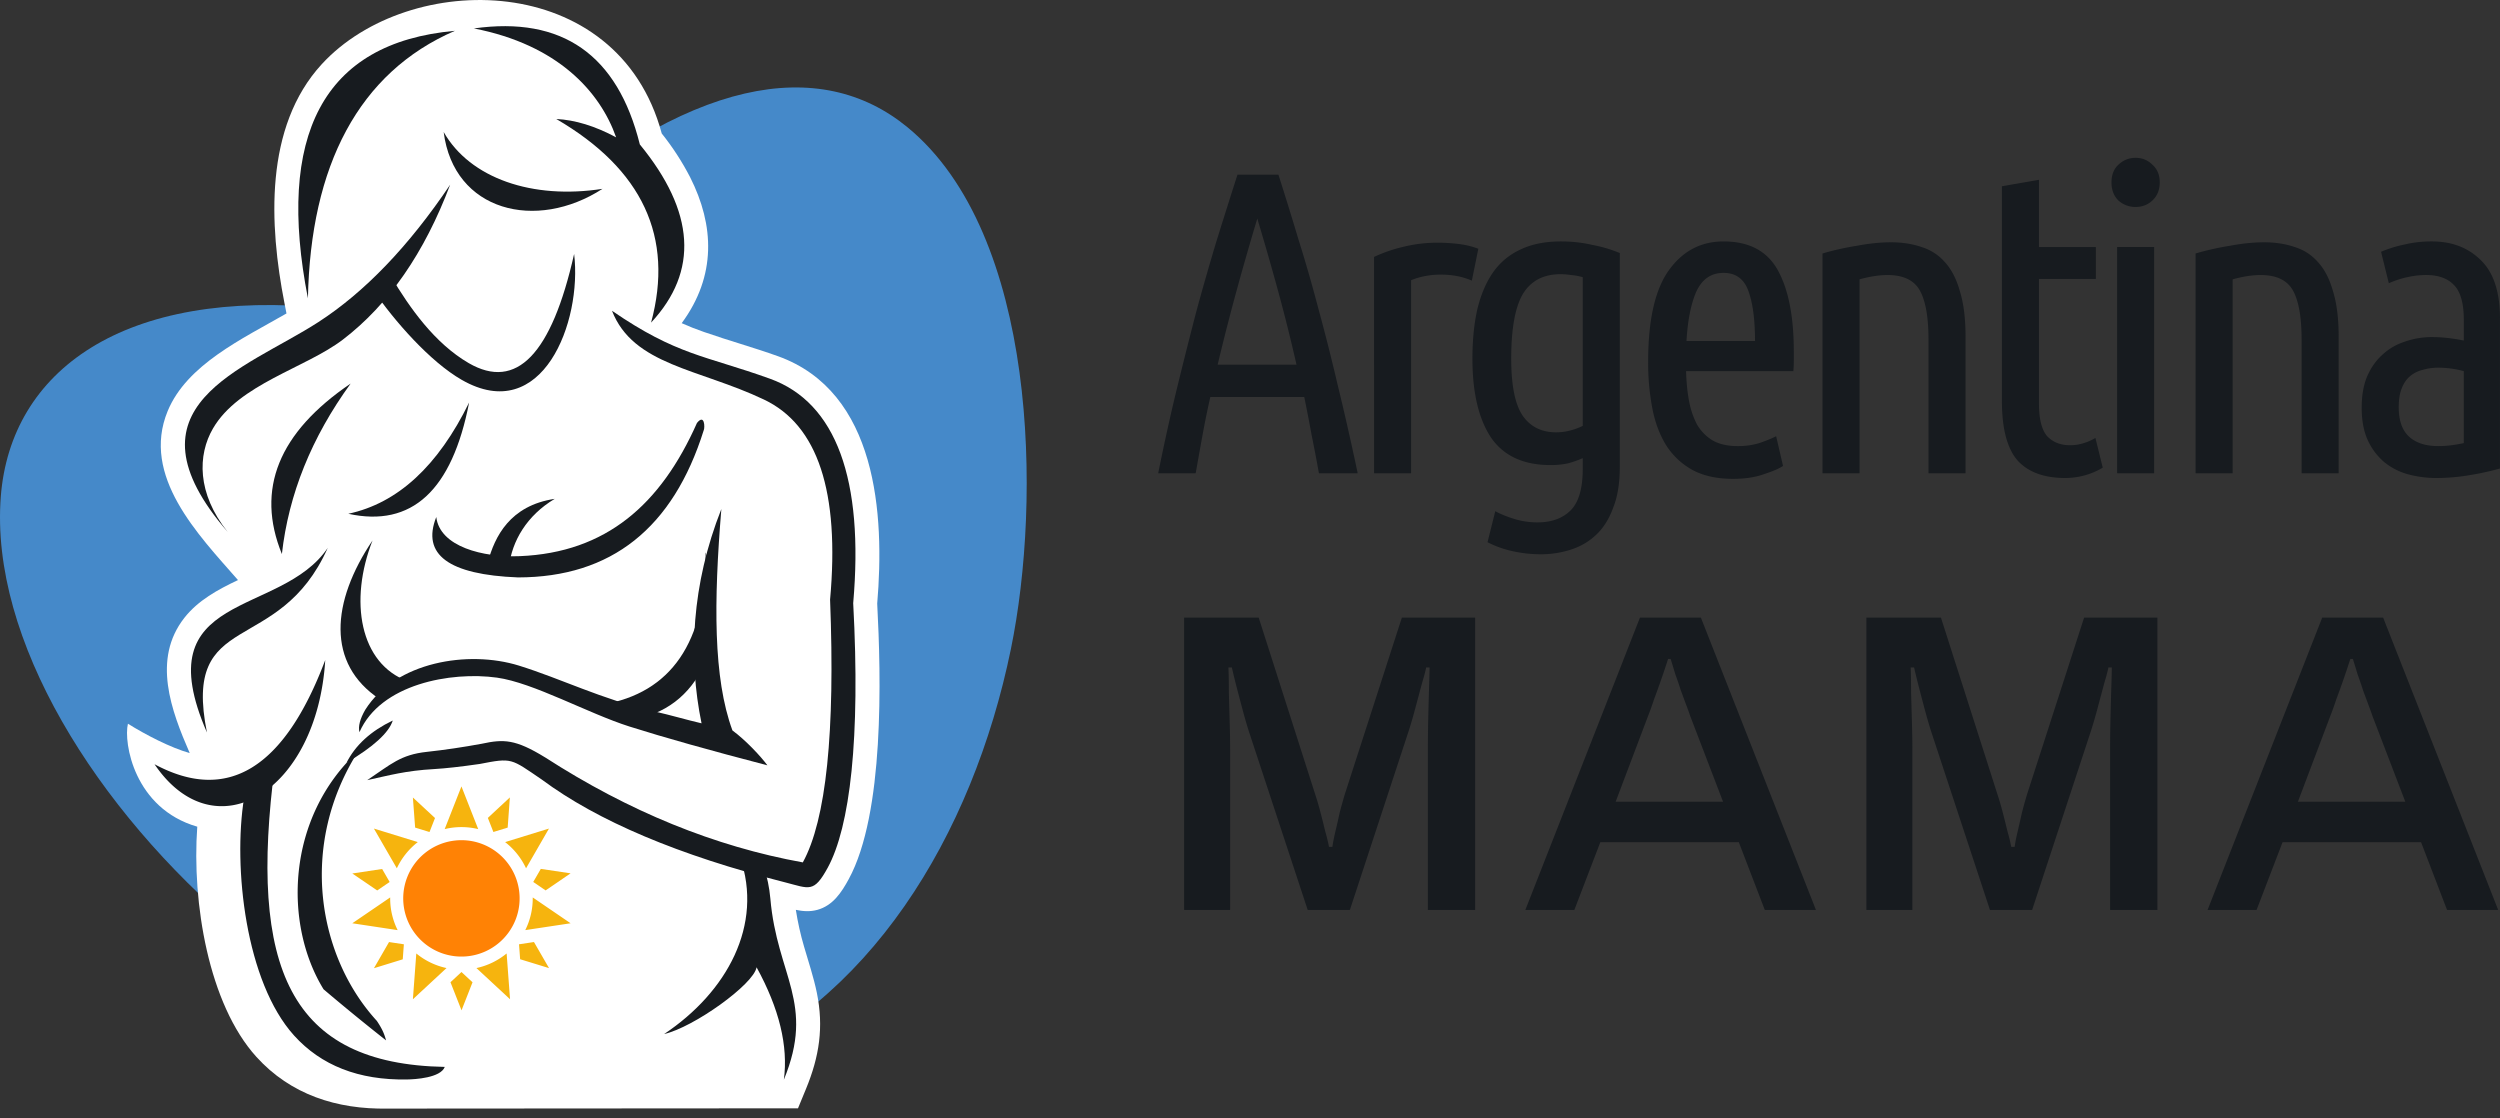 <svg xmlns="http://www.w3.org/2000/svg" width="152" height="68" fill="none"><rect width="100%" height="100%" fill="#333333" stroke="none"/><g clip-path="url(#a)"><path fill="#4589C9" fill-rule="evenodd" d="M42.785 65.035c10.005-3.822 16.338-14.189 18.677-25.57 1.869-9.089 1.618-25.236-6.286-31.727-5.31-4.362-13.297-3.104-23.48 6.024-3.466 3.475-6.87 5.466-11.71 4.976C7.48 17.476.64 22.568.049 30.19-1.3 47.525 25.81 71.52 42.786 65.035" clip-rule="evenodd"/><path fill="#fff" fill-rule="evenodd" d="M23.557 67.402c-3.071.054-5.89-.843-7.977-3.154-2.899-3.21-3.92-9.375-3.586-13.986-3.84-1.105-4.491-5.116-4.216-6.26 1.067.667 2.597 1.461 3.757 1.785-1.123-2.582-2.299-5.701-.329-8.219.835-1.066 2.037-1.72 3.264-2.3-2.41-2.753-5.909-6.318-4.275-10.277 1.166-2.824 4.537-4.39 7.223-5.933l-.125-.64c-.924-4.726-1.238-10.697 2.27-14.516 5.302-5.771 17.998-5.747 20.67 4.213.663.829 1.241 1.72 1.728 2.663 1.475 2.922 1.606 5.992-.514 8.871.431.192.876.37 1.348.533 1.492.522 3.014.94 4.508 1.476 6.029 2.165 6.49 9.626 6.031 15.038.237 4.463.442 12.774-1.733 16.758-.44.808-.959 1.603-1.904 1.864-.453.124-.883.09-1.31 0 .117.756.284 1.503.5 2.237.27.933.582 1.853.777 2.806.427 2.087.15 3.88-.659 5.842l-.487 1.182-24.961.017Z" clip-rule="evenodd"/><path fill="#171B1F" fill-rule="evenodd" d="M18.722 18.139c.157-8.056 3.082-13.734 8.937-16.266-8.09.722-10.86 6.432-8.937 16.266Z" clip-rule="evenodd"/><path fill="#171B1F" fill-rule="evenodd" d="M13.843 32.343c-1.879-2.357-1.828-4.685-.895-6.291 1.57-2.703 5.632-3.67 7.903-5.408 2.78-2.127 4.952-5.265 6.519-9.415-2.517 3.742-5.19 6.528-8.017 8.357-4.475 2.895-12.158 5.061-5.51 12.757ZM28.523 24.472c-1.038 5.355-3.487 7.61-7.347 6.766 3.006-.645 5.455-2.9 7.347-6.766Z" clip-rule="evenodd"/><path fill="#171B1F" fill-rule="evenodd" d="M21.319 23.321c-2.378 3.276-3.771 6.73-4.18 10.364-1.6-3.933-.206-7.388 4.18-10.364ZM33.821 7.235c5.245 3.055 7.167 7.182 5.765 12.38 2.903-3.125 2.675-6.736-.684-10.833-1.358-5.458-4.721-7.81-10.09-7.053 5.103.992 7.674 3.847 8.648 6.621-1.281-.687-2.495-1.059-3.64-1.115M26.975 8.027c1.607 2.82 5.402 4.116 9.657 3.454-4.023 2.605-9.044 1.381-9.657-3.454ZM23.768 16.807l-1.079.828c1.281 1.874 3.462 4.362 5.393 5.465 4.894 2.798 7.32-3.52 6.825-7.66-1.372 6.109-3.509 8.32-6.411 6.636-2.067-1.2-3.593-3.366-4.724-5.269M39.642 43.219c1.281.295 2.094.547 3.012.759-.817-3.964-.607-8.45 1.204-13.028-.463 5.638-.5 10.268.674 13.46.821.605 1.743 1.598 2.126 2.122-3.495-.91-6.29-1.696-8.389-2.36-2.513-.798-5.843-2.666-8.055-2.972-2.799-.388-7.078.39-8.359 3.317-.086-.353.032-.81.355-1.367 1.847-2.92 6.264-3.636 9.337-2.682 2.572.8 5.056 2.05 8.095 2.75" clip-rule="evenodd"/><path fill="#171B1F" fill-rule="evenodd" d="M33.135 46.044c5.102 3.294 10.327 5.424 15.677 6.39 1.42-2.586 1.972-7.912 1.657-15.978.593-6.553-.745-10.606-4.014-12.16-3.963-1.886-7.954-2.083-9.246-5.401 3.953 2.713 5.634 2.706 9.601 4.13 4.045 1.454 5.718 6.156 5.065 13.647.444 8.235-.194 13.599-1.55 16.086-.847 1.548-1.11 1.267-2.58.892-6.475-1.646-11.412-3.732-14.81-6.257-1.887-1.283-1.783-1.33-3.77-.943-1.161.168-2.085.27-2.773.31-1.742.098-2.722.382-4.064.673 1.444-.965 2.022-1.548 3.628-1.72 1.085-.118 2.2-.283 3.345-.495 1.324-.286 2.038-.277 3.835.828M23.082 42.502c.975-.656 1.213-1.015 1.73-1.077-2.949-1.062-3.598-4.9-2.162-8.565-2.509 3.725-2.821 7.492.432 9.645" clip-rule="evenodd"/><path fill="#171B1F" fill-rule="evenodd" d="M36.633 42.836c.766.244 1.51.818 1.802.89 3.951-.516 6.17-4.824 4.468-10.14.05 5.472-2.125 8.555-6.27 9.25M33.73 30.33c-2.726.407-3.65 2.292-4.07 3.855.384.12.885.179 1.288.25.181-1.524 1.072-3.092 2.782-4.106Z" clip-rule="evenodd"/><path fill="#171B1F" fill-rule="evenodd" d="M31.497 35.107c-4.22-.164-5.877-1.388-4.972-3.671.217 1.805 2.846 2.47 5.079 2.378 5.258-.215 8.576-3.151 10.771-8.097.472-.588.486.285.416.428-1.868 5.97-5.633 8.956-11.294 8.962ZM23.881 43.807c-.24.745-1.178 1.6-2.81 2.564.539-1.07 1.476-1.925 2.81-2.564ZM47.658 65.65c.274-2.05-.28-4.33-1.658-6.84-.172 1.04-3.835 3.654-5.621 4.06 3.813-2.541 6.057-6.626 4.613-10.76l1.44.565c.21.633.346 1.288.405 1.952.405 4.716 2.745 6.348.819 11.026M16.715 46.486c-.775.905-1.4 1.576-1.874 2.015-.684 4.235.097 11.2 3.038 14.457 1.641 1.817 3.921 2.725 6.87 2.674.473-.008 2.039-.093 2.293-.764-9.4-.176-11.954-5.966-10.324-18.379M19.93 33.307c-2.865 4.268-11.123 2.558-7.348 11.228-1.527-7.592 4.351-4.51 7.347-11.228Z" clip-rule="evenodd"/><path fill="#171B1F" fill-rule="evenodd" d="M9.395 46.465c4.417 2.378 7.886.285 10.38-6.334-.494 8.011-6.707 11.757-10.38 6.334ZM21.793 45.656c-3.691 5.803-2.427 12.544 1.12 16.415.375.559.461.84.562 1.186a133.834 133.834 0 0 1-3.802-3.108c-2.427-3.944-2.292-10.435 2.12-14.493Z" clip-rule="evenodd"/><g clip-path="url(#b)"><path fill="#F6B40E" d="M30.867 50.319 31 48.483l-1.339 1.246.337.856.868-.267Z"/><path fill="#FF8205" d="M28.621 58.114a3.538 3.538 0 1 0-1.133-6.985 3.538 3.538 0 0 0 1.133 6.985Z"/><path fill="#F6B40E" d="m26.114 50.586.334-.85-1.345-1.248.137 1.829.874.27ZM29.075 50.409l-1.019-2.595-1.019 2.595a4.33 4.33 0 0 1 2.038 0ZM34.693 56.136l-2.303-1.572v.057c0 .693-.164 1.35-.454 1.93l2.757-.416ZM31.984 52.792l1.393-2.415-2.666.822c.54.42.98.966 1.273 1.593ZM32.422 53.624l.751.513 1.518-1.038-1.81-.27-.46.795ZM27.389 59.719l.672 1.709.669-1.705-.673-.624-.668.62ZM25.104 60.754l2.044-1.896a4.319 4.319 0 0 1-1.837-.887l-.207 2.783ZM28.967 58.858l2.044 1.896-.208-2.783c-.524.43-1.15.74-1.836.887ZM31.557 57.413l.067.908 1.757.54-.916-1.585-.908.137ZM25.4 51.199l-2.666-.822 1.394 2.415a4.36 4.36 0 0 1 1.273-1.593ZM23.69 53.624l-.456-.79-1.814.274 1.514 1.032.757-.516ZM22.736 58.867l1.751-.54.068-.914-.902-.136-.917 1.59ZM23.723 54.62v-.056l-2.303 1.571 2.757.417a4.307 4.307 0 0 1-.454-1.931Z"/></g></g><path fill="#171B1F" d="M77.727 10.618c.42 1.31.83 2.637 1.232 3.982.419 1.328.82 2.725 1.205 4.192.402 1.467.795 3.021 1.179 4.663.401 1.642.803 3.415 1.205 5.319H80.19a92.196 92.196 0 0 0-.445-2.332c-.14-.768-.288-1.537-.446-2.305h-5.711a53.993 53.993 0 0 0-.472 2.305c-.14.768-.279 1.546-.419 2.332h-2.279c.384-1.904.777-3.677 1.179-5.319.402-1.641.795-3.196 1.179-4.663.402-1.467.803-2.864 1.205-4.192.42-1.345.838-2.672 1.258-3.982h2.488Zm-1.283 2.672c-.437 1.45-.856 2.908-1.258 4.375-.402 1.468-.786 2.97-1.153 4.507h4.795c-.35-1.537-.725-3.04-1.127-4.507-.401-1.467-.82-2.925-1.257-4.375ZM89.489 17.063c-.56-.245-1.188-.367-1.887-.367-.646 0-1.248.114-1.807.34v11.738h-2.253V15.622a8.713 8.713 0 0 1 1.729-.603 8.527 8.527 0 0 1 2.174-.262c.42 0 .839.027 1.258.079.419.052.812.148 1.179.288l-.393 1.939ZM98.484 28.38c0 .979-.13 1.8-.393 2.463-.244.681-.585 1.232-1.021 1.65a3.96 3.96 0 0 1-1.546.918 5.847 5.847 0 0 1-1.86.288 7.823 7.823 0 0 1-1.677-.183 6.235 6.235 0 0 1-1.546-.55l.472-1.887c.314.175.699.332 1.153.472.454.14.925.21 1.414.21.856 0 1.529-.245 2.018-.734.489-.49.733-1.328.733-2.515v-.655c-.28.122-.576.227-.89.314a4.98 4.98 0 0 1-1.075.105c-1.642 0-2.847-.559-3.615-1.677-.751-1.135-1.127-2.733-1.127-4.794 0-1.1.096-2.087.288-2.96.21-.891.525-1.642.944-2.254.436-.629.995-1.1 1.676-1.414.682-.332 1.511-.498 2.49-.498.645 0 1.274.07 1.886.21a8.26 8.26 0 0 1 1.676.497v12.995Zm-2.253-11.527a3.567 3.567 0 0 0-.707-.13 4.16 4.16 0 0 0-.629-.053c-1.048 0-1.816.402-2.305 1.205-.472.803-.708 2.113-.708 3.93 0 1.642.236 2.803.708 3.484.471.664 1.144.996 2.017.996.297 0 .576-.035.838-.105.28-.07.542-.166.786-.288v-9.039ZM102.514 22.565c.017.663.078 1.275.183 1.833.105.542.271 1.022.498 1.441.244.402.559.716.943.944.402.227.908.34 1.519.34.507 0 .97-.07 1.389-.21.437-.157.751-.288.943-.392l.419 1.807c-.227.157-.611.323-1.152.498-.524.192-1.153.288-1.887.288-.96 0-1.773-.174-2.436-.524a4.425 4.425 0 0 1-1.598-1.467c-.402-.629-.69-1.38-.865-2.253a14.695 14.695 0 0 1-.262-2.882c0-2.532.419-4.384 1.258-5.554.838-1.17 1.947-1.755 3.327-1.755 1.554 0 2.655.585 3.301 1.755.646 1.17.969 2.812.969 4.925v.603c0 .192-.009.393-.026.603h-6.523Zm2.279-5.974c-.751 0-1.301.376-1.651 1.127-.332.75-.532 1.755-.602 3.013h4.165c0-1.275-.131-2.28-.393-3.013-.262-.751-.768-1.127-1.519-1.127ZM110.807 15.412c.646-.192 1.345-.349 2.096-.471.751-.14 1.44-.21 2.069-.21.681 0 1.301.096 1.86.288.559.175 1.031.48 1.415.917.402.437.707 1.03.917 1.782.227.733.341 1.65.341 2.75v8.306h-2.253v-8.122c0-1.362-.175-2.358-.524-2.987-.35-.628-1.005-.943-1.965-.943-.507 0-1.075.088-1.703.262v11.79h-2.253V15.412ZM123.969 15.02h3.459v1.938h-3.459v7.572c0 .943.166 1.606.498 1.99.35.367.812.55 1.389.55.297 0 .576-.043.838-.13a2.95 2.95 0 0 0 .707-.315l.446 1.808a4.44 4.44 0 0 1-2.279.629c-1.293 0-2.262-.358-2.909-1.074-.628-.734-.943-1.939-.943-3.616V11.325l2.253-.393v4.087ZM130.972 28.774h-2.253V15.019h2.253v13.755Zm-1.127-16.191a1.53 1.53 0 0 1-1.047-.393c-.28-.28-.42-.646-.42-1.1 0-.454.14-.813.42-1.075.296-.279.646-.419 1.047-.419.402 0 .743.14 1.022.42.297.261.446.62.446 1.074 0 .454-.149.82-.446 1.1-.279.262-.62.393-1.022.393ZM133.492 15.412c.646-.192 1.345-.349 2.096-.471.751-.14 1.441-.21 2.07-.21.681 0 1.301.096 1.86.288.559.175 1.03.48 1.414.917.402.437.708 1.03.917 1.782.227.733.341 1.65.341 2.75v8.306h-2.253v-8.122c0-1.362-.175-2.358-.524-2.987-.349-.628-1.004-.943-1.965-.943-.507 0-1.074.088-1.703.262v11.79h-2.253V15.412ZM144.768 15.308a7.71 7.71 0 0 1 1.441-.446 7.03 7.03 0 0 1 1.651-.183c1.223 0 2.218.384 2.987 1.152.768.752 1.152 1.93 1.152 3.537v9.117a17.32 17.32 0 0 1-1.938.42c-.647.104-1.284.157-1.913.157a6.546 6.546 0 0 1-1.781-.236 3.934 3.934 0 0 1-1.441-.76 3.89 3.89 0 0 1-.97-1.31c-.244-.541-.366-1.196-.366-1.965 0-.716.104-1.336.314-1.86.227-.541.533-.986.917-1.336a3.584 3.584 0 0 1 1.362-.812 4.91 4.91 0 0 1 1.703-.288c.576 0 1.214.07 1.913.21v-1.258c0-1.013-.201-1.72-.603-2.122-.384-.402-.943-.603-1.677-.603a4.95 4.95 0 0 0-1.152.131c-.35.07-.725.192-1.127.367l-.472-1.912Zm1.075 9.457c0 .804.209 1.398.628 1.782.42.384 1.013.576 1.782.576.471 0 .987-.061 1.546-.183v-4.375a5.989 5.989 0 0 0-1.546-.21c-.332 0-.646.044-.943.131-.297.07-.559.2-.786.393-.21.175-.376.42-.498.733-.122.297-.183.682-.183 1.153ZM71.994 55.325V37.55h4.534l3.446 10.778c.104.311.207.665.311 1.063.104.397.199.777.285 1.14.104.362.181.682.233.958h.207c.035-.259.096-.57.182-.933.086-.362.173-.742.259-1.14.104-.397.207-.768.31-1.114l3.473-10.752h4.456v17.774h-2.876v-9.742c0-.656.009-1.339.026-2.047.017-.708.035-1.339.052-1.891.017-.553.026-.907.026-1.063h-.208c-.034.19-.12.519-.259.985l-.388 1.451c-.138.518-.268.967-.389 1.347l-3.601 10.96h-2.565L75.906 44.39a28.786 28.786 0 0 1-.336-1.166c-.121-.449-.242-.907-.363-1.373a43.42 43.42 0 0 1-.311-1.27h-.207c.017.415.026.925.026 1.53l.051 1.839c.018.604.026 1.148.026 1.632v9.742h-2.798ZM92.74 55.325l6.97-17.774h3.704l6.996 17.774h-3.11l-1.58-4.12H97.3l-1.58 4.12h-2.98Zm5.492-6.581h6.529l-1.995-5.208a17.356 17.356 0 0 0-.233-.648l-.337-.906a22.427 22.427 0 0 0-.336-.985c-.104-.345-.199-.656-.285-.933h-.156a45.23 45.23 0 0 1-.389 1.166c-.155.45-.31.881-.466 1.296a18.48 18.48 0 0 1-.363 1.01l-1.969 5.208ZM113.475 55.325V37.55h4.534l3.446 10.778c.104.311.207.665.311 1.063.103.397.198.777.285 1.14.103.362.181.682.233.958h.207c.035-.259.095-.57.182-.933.086-.362.172-.742.259-1.14.103-.397.207-.768.311-1.114l3.471-10.752h4.457v17.774h-2.876v-9.742c0-.656.008-1.339.026-2.047.017-.708.034-1.339.052-1.891.017-.553.025-.907.025-1.063h-.207c-.034.19-.121.519-.259.985l-.389 1.451a29.78 29.78 0 0 1-.388 1.347l-3.601 10.96h-2.565l-3.602-10.934a29.941 29.941 0 0 1-.337-1.166c-.121-.449-.241-.907-.362-1.373a42.19 42.19 0 0 1-.311-1.27h-.208c.018.415.026.925.026 1.53l.052 1.839c.017.604.026 1.148.026 1.632v9.742h-2.798ZM134.22 55.325l6.97-17.774h3.705l6.995 17.774h-3.109l-1.58-4.12h-8.421l-1.58 4.12h-2.98Zm5.493-6.581h6.529l-1.995-5.208a19.406 19.406 0 0 0-.233-.648c-.104-.276-.216-.578-.337-.906a22.447 22.447 0 0 0-.337-.985 65.018 65.018 0 0 0-.285-.933h-.155a54.092 54.092 0 0 1-.855 2.461 18.48 18.48 0 0 1-.363 1.011l-1.969 5.208Z"/><defs><clipPath id="a"><path fill="#fff" d="M0 0h62.424v67.404H0z"/></clipPath><clipPath id="b"><path fill="#fff" d="M21.25 47.814h13.614v13.614H21.25z"/></clipPath></defs></svg>